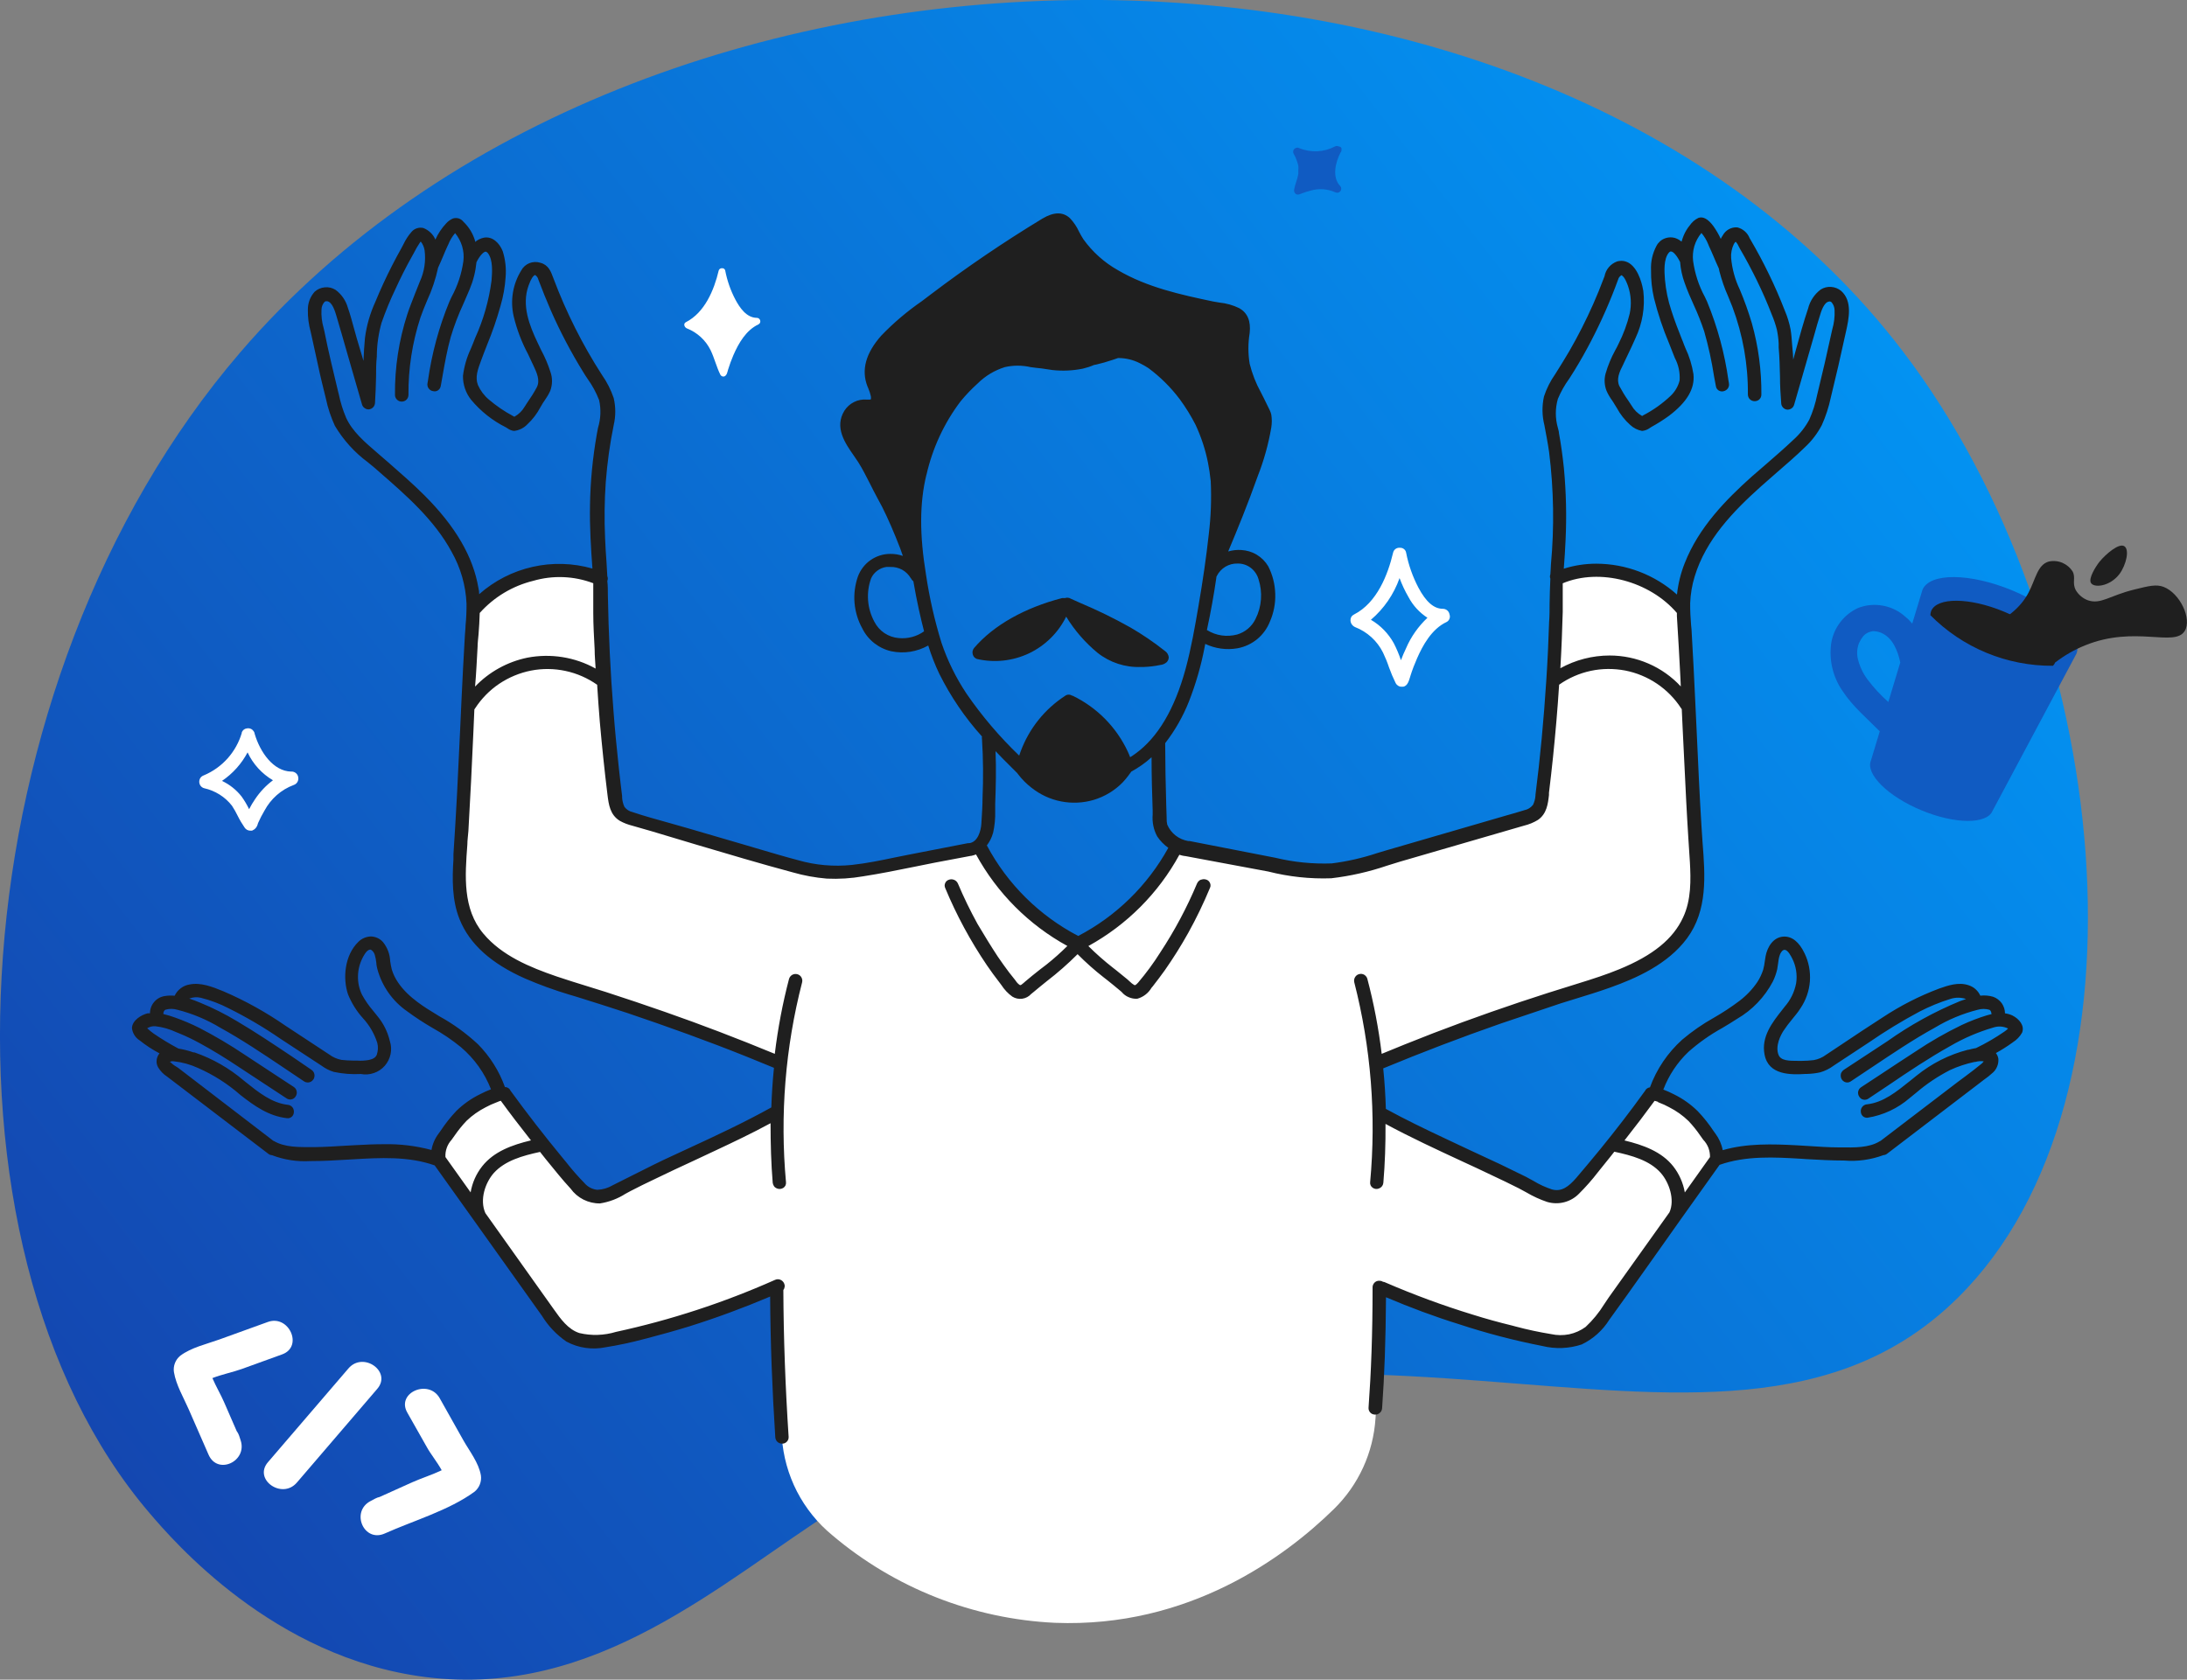 <svg width="314.559" height="241.66" viewBox="0 0 314.559 241.66" fill="none" xmlns="http://www.w3.org/2000/svg" xmlns:xlink="http://www.w3.org/1999/xlink">
	<rect x="0" y="0" width="314.559" height="241.66" fill="#808080" stroke="none"/>
	<desc>
			Created with Pixso.
	</desc>
	<defs>
		<linearGradient x1="300.313" y1="0.003" x2="-11.185" y2="241.663" id="paint_linear_7_10937_0" gradientUnits="userSpaceOnUse">
			<stop stop-color="#009FFD"/>
			<stop offset="1" stop-color="#163DA8"/>
		</linearGradient>
	</defs>
	<path id="Vector" d="M34.51 50.75C-6.16 98.13 -11.39 179.17 21.5 217.68C24.88 221.63 39.32 238.55 61.26 241.29C85.74 244.35 103.5 227.76 120.28 217.06C187.63 174.1 246.78 221.1 281.58 186.73C310.88 157.82 303.93 90.2 273.72 50.59C222.03 -17.35 92.15 -16.44 34.51 50.75Z" fill="url(#paint_linear_7_10937_0)" fill-opacity="1" fill-rule="nonzero"/>
	<path id="Vector" d="M198.04 152.93C200.12 152.11 203.04 150.91 205.17 150.11C210.18 148.21 215.11 146.44 219.95 144.79C225.32 143.41 230.56 141.58 235.61 139.33C237.32 138.63 238.86 137.6 240.17 136.3C242.32 134.07 243.7 131.21 244.12 128.14C244.58 124.72 243.15 106.07 242.18 87.79C242.1 86.16 238.49 84.05 234.27 82.74C230.95 81.72 227.4 81.69 224.05 82.66C223.8 90.08 222.72 113.41 221.14 116.79C220.61 117.95 214.94 119.06 204.63 122.03C193.18 125.32 192.3 125.39 191.24 125.39C190.18 125.39 188.32 125.39 173.28 122.59L169.23 121.85C166.12 127.87 161.17 132.73 155.1 135.74C151.99 134.19 149.15 132.14 146.7 129.69C144.4 127.38 142.48 124.74 140.99 121.85L136.94 122.59C121.87 125.39 120.07 125.39 118.95 125.39C117.84 125.39 116.96 125.3 105.58 122C95.28 119.03 89.62 117.92 89.06 116.76C87.5 113.39 86.42 90.05 86.15 82.63C82.81 81.66 79.26 81.69 75.93 82.71C71.71 84.02 68.1 86.14 68.02 87.76C67.05 106.04 65.61 124.67 66.08 128.11C66.5 131.18 67.89 134.04 70.03 136.27C71.34 137.57 72.89 138.6 74.59 139.3C79.65 141.58 84.89 143.42 90.26 144.82L111.84 152.95C111.61 167.3 111.63 178.21 111.7 185.23C111.7 189.71 111.8 194.31 112.08 200.15C112.19 202.53 112.32 204.74 112.46 206.79C112.64 209.5 113.38 212.15 114.62 214.57C115.87 216.99 117.59 219.13 119.69 220.86C128.69 228.49 139.96 232.93 151.75 233.48C170.95 234.23 184.78 224.06 191.87 217.1C195.4 213.64 197.52 209.01 197.84 204.08C197.94 202.76 198.02 201.44 198.1 200.09C198.38 194.9 198.49 189.92 198.48 185.16C198.58 174.31 198.51 165.32 198.04 152.93Z" fill="#FFFFFF" fill-opacity="1" fill-rule="nonzero"/>
	<path id="Vector" d="M115.91 158.32L114.84 183.68C105.93 187.84 96.58 191 86.96 193.07C85.61 193.3 84.22 193.15 82.94 192.63C81.67 192.12 80.56 191.26 79.75 190.16L62.67 166.54C63.34 164.29 64.59 162.24 66.3 160.63C68 159.04 70.08 157.92 72.33 157.36L83.41 170.85C83.67 171.25 84.02 171.59 84.42 171.84C84.83 172.09 85.29 172.24 85.77 172.29C86.21 172.32 86.64 172.25 87.05 172.1C87.46 171.94 87.83 171.71 88.14 171.4L115.91 158.32Z" fill="#FFFFFF" fill-opacity="1" fill-rule="nonzero"/>
	<path id="Vector" d="M193.45 158.28C193.82 166.7 194.17 175.15 194.52 183.63C199.4 185.91 204.42 187.89 209.55 189.56C213.77 190.93 218.06 192.09 222.4 193.01C223.76 193.25 225.15 193.1 226.42 192.58C227.69 192.07 228.8 191.21 229.61 190.1L246.7 166.46C246.03 164.22 244.79 162.19 243.09 160.58C241.4 158.97 239.31 157.83 237.03 157.28L225.95 170.77C225.69 171.17 225.34 171.51 224.93 171.76C224.52 172.01 224.06 172.17 223.59 172.22C223.15 172.24 222.72 172.17 222.31 172.02C221.9 171.86 221.53 171.63 221.22 171.32L193.45 158.28Z" fill="#FFFFFF" fill-opacity="1" fill-rule="nonzero"/>
	<path id="Vector" d="M289.44 84.95C283.33 82.42 277.54 82.38 276.51 84.86L275.04 89.72C274.75 89.37 274.43 89.04 274.07 88.75C273.16 87.92 272.03 87.36 270.82 87.14C269.61 86.91 268.35 87.03 267.21 87.49C266.21 87.95 265.34 88.66 264.68 89.53C264.01 90.41 263.57 91.43 263.39 92.52C263.04 94.96 263.63 97.43 265.04 99.45C266.5 101.67 268.52 103.34 270.37 105.22L269.1 109.42C268.29 111.36 271.55 114.59 276.38 116.59C281.2 118.59 285.77 118.61 286.59 116.66L298.65 94.06C299.68 91.54 295.55 87.51 289.44 84.95ZM268.61 97.76C267.95 96.88 267.48 95.87 267.22 94.8C267.04 94.04 267.1 93.24 267.39 92.51C267.39 92.51 267.59 92.11 267.67 91.98C267.75 91.86 268.01 91.52 267.86 91.7C268.07 91.4 268.35 91.16 268.69 91.01C268.63 91.01 269 90.89 269.06 90.88C269.25 90.81 269.46 90.79 269.66 90.82C270 90.85 270.33 90.93 270.63 91.07C272.21 91.77 272.95 93.58 273.32 95.31L271.6 101C270.5 100.02 269.5 98.94 268.61 97.76Z" fill="#105BC2" fill-opacity="1" fill-rule="nonzero"/>
	<path id="Vector" d="M288.19 87.98C283.25 85.94 278.59 85.91 277.76 87.91C277.69 88.1 277.65 88.3 277.65 88.51C279.95 90.83 282.7 92.68 285.73 93.93C288.76 95.18 292 95.81 295.28 95.79C295.42 95.65 295.53 95.48 295.61 95.3C296.44 93.33 293.11 90.02 288.19 87.98Z" fill="#1F1F1F" fill-opacity="1" fill-rule="nonzero"/>
	<path id="Vector" d="M283.53 91.11C288.58 89.53 290.73 87.22 291.76 85.28C292.79 83.34 293.04 81.25 294.68 80.79C295.33 80.65 296.01 80.71 296.63 80.97C297.24 81.23 297.76 81.67 298.12 82.24C298.58 83.15 298.01 83.84 298.56 84.9C298.96 85.58 299.58 86.1 300.32 86.37C302.18 86.99 303.38 85.7 307.01 84.81C309.1 84.29 310.15 84.04 311.2 84.44C313.55 85.35 315.3 89.04 314.23 90.78C312.76 93.17 307.12 89.92 299.9 92.85C298.39 93.46 296.97 94.27 295.68 95.26C292.77 95.52 289.84 94.97 287.23 93.67C285.87 93 284.63 92.14 283.53 91.11Z" fill="#1F1F1F" fill-opacity="1" fill-rule="nonzero"/>
	<path id="Vector" d="M301.98 80.81C301.34 81.63 300.44 83.14 300.71 83.8C301.06 84.64 303.45 84.43 304.86 82.57C305.83 81.23 306.31 79.08 305.55 78.59C304.79 78.09 302.95 79.65 301.98 80.81Z" fill="#1F1F1F" fill-opacity="1" fill-rule="nonzero"/>
	<path id="Vector" d="M208.49 88.41C208.45 88.18 208.34 87.97 208.16 87.82C207.98 87.67 207.75 87.59 207.52 87.59C206.26 87.59 205.11 86.62 204.01 84.54C203.19 82.97 202.59 81.28 202.25 79.54C202.22 79.33 202.11 79.13 201.94 79C201.77 78.86 201.56 78.8 201.34 78.81C201.12 78.79 200.9 78.85 200.72 78.98C200.54 79.11 200.42 79.3 200.37 79.52C199.63 82.65 198.06 86.73 194.75 88.41C194.59 88.49 194.46 88.6 194.37 88.75C194.28 88.9 194.24 89.07 194.24 89.24C194.25 89.45 194.31 89.66 194.43 89.83C194.55 90 194.71 90.13 194.9 90.22C196.65 90.9 198.09 92.21 198.92 93.89C199.25 94.58 199.54 95.28 199.78 96.01C200.06 96.79 200.38 97.55 200.75 98.3C200.83 98.45 200.96 98.58 201.11 98.67C201.26 98.76 201.44 98.81 201.61 98.8L201.83 98.8C202.47 98.68 202.65 97.91 202.8 97.45C202.81 97.38 202.83 97.32 202.86 97.25C203.13 96.38 203.46 95.53 203.83 94.69C204.6 92.95 205.88 90.5 208.08 89.48C208.27 89.38 208.41 89.21 208.48 89.02C208.56 88.82 208.56 88.61 208.49 88.41ZM197.18 89.17C199.06 87.57 200.48 85.5 201.3 83.17C201.65 84.11 202.07 85.02 202.58 85.89C203.22 87.11 204.16 88.13 205.31 88.88C204 90.12 202.94 91.61 202.23 93.28C201.96 93.82 201.73 94.39 201.5 94.99C201.22 94.15 200.88 93.34 200.48 92.56C199.7 91.15 198.57 89.98 197.18 89.17Z" fill="#FFFFFF" fill-opacity="1" fill-rule="nonzero"/>
	<path id="Vector" d="M41.88 111.01C39.34 110.96 37.42 108.26 36.63 105.58C36.61 105.41 36.54 105.26 36.43 105.14C36.4 105.09 36.36 105.05 36.31 105.01L36.23 104.94C36.03 104.81 35.78 104.75 35.55 104.79L35.32 104.84L35.2 104.89L35 105.03L34.93 105.11C34.87 105.18 34.82 105.26 34.78 105.34L34.78 105.44C34.38 106.8 33.68 108.05 32.74 109.11C31.79 110.17 30.63 111 29.32 111.55C29.12 111.62 28.94 111.75 28.82 111.92C28.71 112.1 28.65 112.31 28.66 112.52C28.67 112.72 28.74 112.91 28.86 113.07C28.99 113.23 29.16 113.35 29.35 113.4C30.94 113.75 32.37 114.64 33.37 115.93C33.68 116.41 33.96 116.9 34.21 117.42C34.49 117.99 34.82 118.53 35.18 119.06C35.27 119.2 35.39 119.31 35.53 119.39C35.68 119.47 35.84 119.51 36 119.51C36.09 119.52 36.17 119.52 36.25 119.51C36.46 119.42 36.65 119.29 36.79 119.12C36.93 118.95 37.03 118.75 37.08 118.53C37.09 118.48 37.11 118.44 37.13 118.39C37.4 117.78 37.71 117.18 38.05 116.61C38.96 114.92 40.44 113.61 42.24 112.94C42.46 112.87 42.65 112.72 42.77 112.52C42.89 112.32 42.94 112.08 42.9 111.85C42.87 111.61 42.75 111.38 42.56 111.23C42.37 111.07 42.12 110.99 41.88 111.01ZM39.26 112.26C38.25 113.01 37.38 113.94 36.68 114.99C36.37 115.45 36.08 115.92 35.83 116.42C35.52 115.78 35.16 115.17 34.75 114.6C34 113.64 33.03 112.87 31.93 112.35C33.48 111.3 34.74 109.89 35.61 108.25C36.39 109.92 37.66 111.32 39.26 112.26Z" fill="#FFFFFF" fill-opacity="1" fill-rule="nonzero"/>
	<path id="Vector" d="M108.87 45.73C107.37 45.73 106.38 44.26 105.75 43.06C105.07 41.76 104.59 40.37 104.31 38.93C104.3 38.83 104.23 38.73 104.15 38.67C104.06 38.6 103.95 38.58 103.84 38.59C103.73 38.58 103.63 38.61 103.54 38.68C103.46 38.74 103.39 38.83 103.37 38.93C102.71 41.73 101.36 44.97 98.66 46.35C98.24 46.56 98.43 47.08 98.78 47.24C100.27 47.82 101.5 48.94 102.21 50.39C102.76 51.53 103.05 52.79 103.62 53.93C103.68 54.02 103.76 54.1 103.86 54.14C103.96 54.18 104.07 54.18 104.17 54.16C104.57 54 104.62 53.51 104.72 53.18C104.94 52.48 105.19 51.78 105.48 51.11C106.24 49.36 107.32 47.49 109.11 46.66C109.58 46.38 109.32 45.73 108.87 45.73Z" fill="#FFFFFF" fill-opacity="1" fill-rule="nonzero"/>
	<path id="Vector" d="M192.77 26.77C191.53 25.49 192.1 23.29 192.83 21.91C192.91 21.83 192.95 21.72 192.95 21.6C192.95 21.55 192.95 21.5 192.95 21.45C192.95 21.4 192.95 21.36 192.95 21.31C192.91 21.25 192.86 21.19 192.81 21.15C192.72 21.1 192.62 21.06 192.52 21.06C192.44 21.02 192.36 21 192.27 21C192.19 21 192.1 21.02 192.03 21.06C191.24 21.48 190.37 21.72 189.47 21.76C188.58 21.8 187.68 21.65 186.86 21.31C186.75 21.25 186.62 21.23 186.5 21.25C186.37 21.27 186.26 21.33 186.17 21.42C186.08 21.5 186.02 21.62 186 21.74C185.98 21.86 186 21.99 186.06 22.1C186.37 22.65 186.6 23.24 186.74 23.85C186.76 24.06 186.76 24.27 186.74 24.48C186.74 24.59 186.74 24.71 186.74 24.82C186.75 24.89 186.75 24.96 186.74 25.03C186.61 25.8 186.27 26.51 186.14 27.26C186.11 27.38 186.12 27.51 186.17 27.63C186.21 27.75 186.3 27.85 186.4 27.92C186.69 28.1 186.98 27.92 187.26 27.82C187.68 27.66 188.1 27.53 188.53 27.42C189.7 27.08 190.95 27.17 192.06 27.67C192.18 27.73 192.32 27.75 192.45 27.72C192.59 27.69 192.7 27.62 192.79 27.51C192.87 27.41 192.92 27.27 192.91 27.14C192.91 27 192.86 26.87 192.77 26.77Z" fill="#105BC2" fill-opacity="1" fill-rule="nonzero"/>
	<path id="Vector" d="M34.6 207.19L34.39 206.55C34.31 206.31 34.19 206.09 34.04 205.89L32.26 201.8C31.79 200.7 31.06 199.47 30.55 198.27C31.91 197.74 33.59 197.39 34.75 196.97L40.58 194.86C43.67 193.74 41.55 189.08 38.51 190.2L31.54 192.72C29.68 193.39 27.53 193.86 25.93 195.05C25.58 195.34 25.32 195.7 25.16 196.12C25 196.53 24.95 196.99 25.02 197.42C25.33 199.28 26.4 201.06 27.15 202.78L29.98 209.25C31.27 212.31 35.65 210.24 34.6 207.19Z" fill="#FFFFFF" fill-opacity="1" fill-rule="nonzero"/>
	<path id="Vector" d="M69.17 212.28C68.86 210.45 67.54 208.8 66.64 207.21L63.24 201.16C61.64 198.34 56.96 200.38 58.58 203.23L61.41 208.23C61.94 209.2 62.9 210.37 63.53 211.53C62.15 212.19 60.56 212.69 59.27 213.27L54.61 215.37C54.39 215.42 54.17 215.5 53.96 215.61L53.3 215.96C50.39 217.48 52.33 221.99 55.36 220.62C59.49 218.77 64.61 217.29 68.26 214.61C68.6 214.33 68.86 213.97 69.02 213.56C69.18 213.15 69.23 212.71 69.17 212.28Z" fill="#FFFFFF" fill-opacity="1" fill-rule="nonzero"/>
	<path id="Vector" d="M54.27 199.81C56.39 197.33 52.23 194.38 50.1 196.9L38.54 210.37C36.4 212.86 40.58 215.8 42.71 213.29C46.56 208.79 50.41 204.3 54.27 199.81Z" fill="#FFFFFF" fill-opacity="1" fill-rule="nonzero"/>
	<path id="Vector" d="M140.52 94.81C143.03 95.39 145.67 95.1 148 94C150.33 92.89 152.21 91.03 153.35 88.72C154.55 90.69 156.08 92.45 157.86 93.92C159.63 95.32 161.84 96.05 164.1 95.96L164.53 95.96C165.31 95.93 166.08 95.84 166.84 95.68C167.2 95.65 167.54 95.51 167.81 95.27C167.9 95.17 167.98 95.06 168.03 94.93C168.08 94.81 168.1 94.67 168.1 94.54C168.08 94.37 168.02 94.2 167.93 94.05C167.84 93.9 167.72 93.77 167.57 93.67C165.99 92.42 164.31 91.27 162.56 90.26C160.25 88.96 157.87 87.8 155.43 86.77L154.02 86.14C153.9 86.06 153.76 86.01 153.61 86C153.46 85.98 153.32 86 153.18 86.05C153.09 86.04 153 86.04 152.92 86.05C152.86 86.05 152.81 86.05 152.75 86.05C147.42 87.43 142.93 89.93 140.12 93.21C140.01 93.34 139.93 93.5 139.89 93.67C139.86 93.84 139.87 94.01 139.92 94.18C139.96 94.32 140.04 94.46 140.14 94.57C140.25 94.68 140.38 94.76 140.52 94.81Z" fill="#1F1F1F" fill-opacity="1" fill-rule="nonzero"/>
	<path id="Vector" d="M289.47 146.11C289.13 145.95 288.76 145.84 288.38 145.79C288.38 145.27 288.21 144.76 287.91 144.33C287.6 143.91 287.18 143.59 286.68 143.41C286.08 143.23 285.45 143.18 284.83 143.25C284.67 142.89 284.44 142.58 284.15 142.32C283.86 142.06 283.52 141.87 283.15 141.75C281.68 141.25 280.13 141.8 278.88 142.24C276.04 143.31 273.32 144.7 270.78 146.38C268.84 147.64 266.82 148.95 264.89 150.26L262.65 151.75C262.13 152.14 261.52 152.41 260.88 152.52C260.31 152.59 259.74 152.63 259.17 152.63L258.66 152.63C257.35 152.63 256.15 152.63 255.81 151.77C255.3 150.47 256.13 148.92 256.51 148.32C256.9 147.74 257.32 147.17 257.77 146.64C258.17 146.13 258.59 145.67 258.96 145.07C259.74 143.92 260.21 142.58 260.32 141.19C260.42 139.8 260.16 138.4 259.55 137.15C258.77 135.52 257.75 134.7 256.55 134.75C255.01 134.82 254.19 136.3 253.95 137.56C253.91 137.8 253.88 138.03 253.84 138.26C253.79 138.69 253.71 139.11 253.6 139.52C253.4 140.13 253.13 140.72 252.78 141.26C252.07 142.32 251.18 143.25 250.16 144.02C249 144.89 247.79 145.69 246.53 146.41C244.9 147.32 243.36 148.39 241.94 149.59C239.86 151.47 238.27 153.82 237.31 156.45L237.25 156.45C237.11 156.48 236.98 156.53 236.87 156.62C236.76 156.7 236.67 156.81 236.61 156.94C234.52 159.85 232.34 162.67 230.14 165.37C228.94 166.84 227.82 168.17 226.74 169.44C225.65 170.7 224.62 171.51 223.23 171.13C222.29 170.82 221.4 170.41 220.56 169.9C220.2 169.7 219.84 169.5 219.48 169.31C218.25 168.7 217.02 168.1 215.79 167.51C214.3 166.81 212.8 166.11 211.3 165.42L207.69 163.72C204.98 162.44 202.12 161.07 199.33 159.54C199.27 157.6 199.15 155.65 198.95 153.71C204.53 151.4 210.21 149.23 215.83 147.27C218.68 146.3 221.6 145.33 224.5 144.35L226.6 143.7C228.27 143.19 229.99 142.66 231.66 142.06C235.31 140.75 239.86 138.76 242.64 135.01C245.64 130.95 245.25 125.99 244.88 121.19C244.82 120.43 244.77 119.67 244.73 118.93C244.45 114.42 244.24 109.81 244.04 105.33L243.81 100.47C243.67 97.4 243.51 94.31 243.33 91.23C243.33 90.79 243.27 90.36 243.23 89.92C243.14 88.87 243.09 87.81 243.1 86.76C243.15 85.46 243.37 84.17 243.75 82.93C245.37 77.61 249.31 73.54 253.33 69.94C254.06 69.29 254.8 68.65 255.54 68C256.9 66.82 258.31 65.61 259.62 64.33C260.6 63.42 261.42 62.34 262.04 61.15C262.61 59.88 263.04 58.55 263.33 57.18C264.06 54.21 264.77 51.13 265.44 48.02L265.52 47.67C265.9 45.93 266.5 43.32 264.8 41.84C264.39 41.51 263.89 41.31 263.37 41.28C262.85 41.24 262.32 41.37 261.88 41.65C260.97 42.33 260.33 43.3 260.06 44.39C259.4 46.34 258.85 48.37 258.31 50.32C258.18 50.8 258.04 51.29 257.92 51.74C257.92 51.2 257.86 50.66 257.81 50.12L257.76 49.54C257.71 48.83 257.66 48.1 257.54 47.39C257.36 46.47 257.09 45.57 256.72 44.71C256.04 42.96 255.28 41.19 254.44 39.47C253.61 37.75 252.71 36.07 251.75 34.43L251.65 34.26C251.5 33.88 251.26 33.54 250.95 33.27C250.64 33 250.27 32.81 249.87 32.71C249.45 32.68 249.03 32.78 248.66 32.98C248.29 33.19 247.99 33.49 247.79 33.86C247.68 34.02 247.58 34.19 247.5 34.37C247.21 33.73 246.85 33.12 246.45 32.55C245.69 31.52 244.96 31.1 244.28 31.35C243.78 31.59 243.35 31.97 243.04 32.43C242.68 32.86 242.39 33.35 242.17 33.87C242.05 34.16 241.95 34.46 241.86 34.76C241.63 34.57 241.37 34.41 241.09 34.3C240.57 34.1 239.99 34.1 239.46 34.3C238.94 34.49 238.51 34.88 238.25 35.38C237.68 36.45 237.41 37.65 237.47 38.87C237.45 40.23 237.59 41.58 237.9 42.91C238.46 45.15 239.19 47.34 240.09 49.46L240.65 50.89C240.72 51.09 240.8 51.29 240.89 51.49C241.42 52.49 241.66 53.61 241.58 54.74C241.37 55.58 240.93 56.33 240.31 56.93C239.13 58.05 237.8 59 236.35 59.75L236.19 59.85C235.56 59.5 235.03 58.98 234.67 58.35C234.52 58.11 234.35 57.87 234.19 57.62C233.72 56.96 233.3 56.26 232.92 55.55C232.45 54.57 232.92 53.5 233.47 52.44L233.61 52.13C233.8 51.71 234 51.3 234.2 50.89C234.55 50.15 234.91 49.41 235.23 48.66C236.23 46.54 236.63 44.19 236.36 41.86C236.28 41.36 235.82 38.83 234.35 37.87C234.1 37.71 233.81 37.6 233.51 37.55C233.2 37.51 232.9 37.53 232.6 37.61C232.14 37.78 231.72 38.06 231.4 38.44C231.08 38.81 230.87 39.27 230.78 39.75L230.67 40.03C230.2 41.28 229.7 42.52 229.17 43.71C228.14 46.04 226.99 48.31 225.72 50.51C225.14 51.48 224.5 52.56 223.7 53.81C223 54.8 222.45 55.89 222.07 57.05C221.77 58.41 221.79 59.81 222.13 61.16C222.35 62.33 222.62 63.71 222.81 65.05C223.48 70.42 223.57 75.84 223.07 81.23C223.07 81.68 223.01 82.11 222.99 82.64C222.91 82.84 222.91 83.05 222.99 83.25C222.93 84.47 222.9 85.69 222.88 86.9C222.88 87.77 222.88 88.62 222.81 89.49C222.72 92.29 222.59 95.1 222.41 97.83C222.04 103.56 221.52 109.12 220.85 114.35L220.85 114.44C220.82 114.91 220.7 115.37 220.5 115.79C220.19 116.19 219.75 116.47 219.26 116.56C218.4 116.83 217.54 117.08 216.67 117.32L199.37 122.35L198.1 122.73C195.97 123.44 193.78 123.94 191.55 124.22C188.82 124.32 186.09 124.05 183.44 123.41L171.08 121L170.97 121L170.9 121C170.24 120.89 169.62 120.62 169.09 120.21C168.57 119.8 168.15 119.26 167.89 118.65C167.82 118.36 167.79 118.06 167.8 117.76L167.8 117.62L167.74 115.79C167.65 112.87 167.6 109.89 167.59 106.97C167.6 106.95 167.6 106.93 167.59 106.92C169.01 105.09 170.15 103.08 171 100.94C171.99 98.41 172.75 95.79 173.26 93.12L173.35 92.64C174.79 93.32 176.41 93.55 177.99 93.27C179.03 93.08 180 92.63 180.82 91.96C181.63 91.29 182.26 90.42 182.65 89.44C183.2 88.18 183.47 86.81 183.42 85.43C183.38 84.05 183.04 82.7 182.41 81.47C182.01 80.79 181.44 80.22 180.76 79.81C180.09 79.4 179.31 79.17 178.52 79.13C177.89 79.09 177.26 79.16 176.65 79.34C178 76.14 179.5 72.45 180.85 68.65L180.9 68.51C181.79 66.25 182.44 63.91 182.85 61.51C182.95 60.89 182.95 60.26 182.85 59.64C182.8 59.42 182.72 59.21 182.62 59C182.36 58.45 182.08 57.9 181.81 57.35L181.36 56.46C180.64 55.16 180.1 53.77 179.74 52.33C179.5 50.87 179.5 49.39 179.74 47.93C179.93 46.19 179.44 45.02 178.25 44.34C177.35 43.9 176.39 43.63 175.39 43.53L174.51 43.38C169.88 42.41 165.01 41.35 160.79 38.87C158.83 37.77 157.14 36.25 155.83 34.43C155.6 34.07 155.39 33.71 155.2 33.33C154.87 32.61 154.43 31.96 153.89 31.39C152.88 30.45 151.56 30.48 149.93 31.45C144.39 34.81 139.03 38.45 133.87 42.36L132.59 43.33C130.49 44.78 128.53 46.44 126.76 48.28C124.53 50.79 123.85 53.23 124.76 55.57L124.87 55.83C125.04 56.21 125.17 56.62 125.26 57.03C125.28 57.16 125.28 57.3 125.26 57.43C125.26 57.51 124.89 57.5 124.64 57.49C124.01 57.44 123.38 57.56 122.82 57.85C122.26 58.13 121.79 58.56 121.45 59.09C119.97 61.5 121.56 63.77 122.83 65.59L123.44 66.49C124.03 67.42 124.54 68.44 125.04 69.41C125.23 69.79 125.41 70.17 125.61 70.54C125.8 70.9 125.96 71.18 126.12 71.51C126.38 71.97 126.63 72.48 126.87 72.91C127.75 74.66 128.57 76.56 129.47 78.88C129.6 79.24 129.74 79.61 129.86 79.98C129.27 79.78 128.66 79.68 128.04 79.69C127.02 79.69 126.03 80.01 125.19 80.6C124.36 81.19 123.73 82.02 123.38 82.98C122.97 84.19 122.8 85.47 122.91 86.75C123.02 88.02 123.39 89.26 124.01 90.38C124.41 91.21 125 91.94 125.73 92.52C126.46 93.09 127.3 93.5 128.2 93.7C130.01 94.08 131.9 93.78 133.51 92.87C133.94 94.26 134.47 95.62 135.1 96.94C136.73 100.21 138.79 103.25 141.24 105.96C141.21 106.08 141.21 106.21 141.24 106.33C141.42 109.15 141.44 111.98 141.32 114.8C141.32 115.78 141.24 117.16 141.15 118.52C141.09 119.5 140.65 121.17 139.39 121.31L139.31 121.31L139.21 121.31L130.88 122.93L128.78 123.35C126.74 123.78 124.62 124.21 122.53 124.44C119.92 124.71 117.28 124.48 114.76 123.75C112.92 123.27 111.06 122.71 109.25 122.18L106.91 121.49L98.83 119.13L96.26 118.4C94.52 117.91 92.73 117.43 90.99 116.84C90.52 116.74 90.11 116.47 89.82 116.1C89.62 115.67 89.5 115.2 89.48 114.73L89.48 114.54C89.31 113.2 89.16 111.85 89.01 110.51C88.71 107.76 88.44 104.96 88.23 102.18C87.79 96.7 87.53 91.12 87.43 85.61C87.43 84.93 87.43 84.26 87.35 83.58C87.4 83.47 87.42 83.36 87.42 83.24C87.42 83.12 87.4 83.01 87.35 82.9L87.24 80.96C87.16 79.78 87.07 78.61 87.03 77.42C86.91 74.73 86.94 72.03 87.13 69.34C87.34 66.59 87.72 63.86 88.27 61.16C88.57 59.88 88.57 58.55 88.27 57.27C87.87 56.09 87.3 54.96 86.58 53.94C83.78 49.59 81.45 44.96 79.63 40.12L79.55 39.91C79.24 39.07 78.89 38.12 77.74 37.81C77.21 37.64 76.65 37.66 76.14 37.86C75.63 38.07 75.21 38.45 74.96 38.93C73.76 40.88 73.37 43.22 73.87 45.45C74.32 47.37 75.03 49.23 75.96 50.97L76.55 52.23L76.69 52.52C77.2 53.61 77.73 54.73 77.2 55.74C76.79 56.5 76.33 57.23 75.83 57.94L75.45 58.53C75.1 59.13 74.59 59.62 73.98 59.96L73.8 59.86C72.56 59.2 71.39 58.4 70.32 57.49C69.64 56.92 69.1 56.2 68.74 55.39C68.3 54.25 68.74 53.12 69.18 51.91C69.46 51.14 69.76 50.38 70.06 49.61C70.82 47.77 71.47 45.88 72 43.97C72.39 42.64 72.63 41.28 72.72 39.91C72.83 38.64 72.69 37.36 72.31 36.15C71.86 35 70.85 33.95 69.58 34.2C69.12 34.3 68.7 34.5 68.34 34.81L68.34 34.69C68.04 33.63 67.46 32.67 66.66 31.91C66.49 31.69 66.26 31.52 65.99 31.43C65.72 31.35 65.43 31.35 65.16 31.43C64.79 31.59 64.46 31.82 64.19 32.12C63.54 32.81 63.01 33.6 62.62 34.47C62.46 34.08 62.22 33.74 61.92 33.46C61.62 33.17 61.27 32.95 60.88 32.8C60.58 32.73 60.27 32.75 59.97 32.84C59.68 32.93 59.41 33.11 59.21 33.34C58.73 33.88 58.33 34.5 58.02 35.16C57.93 35.34 57.83 35.53 57.73 35.71C57.27 36.53 56.81 37.38 56.38 38.23C55.53 39.9 54.72 41.64 53.99 43.42C53.23 45.08 52.72 46.84 52.49 48.65C52.39 49.74 52.32 50.83 52.28 51.92L51.31 48.66L50.93 47.3C50.66 46.33 50.39 45.28 50.04 44.29C49.75 43.25 49.13 42.34 48.26 41.7C47.8 41.41 47.25 41.28 46.71 41.34C46.16 41.39 45.65 41.61 45.25 41.98C44.61 42.7 44.26 43.63 44.28 44.6C44.26 45.65 44.4 46.7 44.68 47.72L44.8 48.25C45.12 49.75 45.46 51.23 45.78 52.72C46.09 54.21 46.5 55.83 46.88 57.38C47.16 58.72 47.6 60.03 48.17 61.27C49.39 63.31 50.99 65.09 52.9 66.5L53.87 67.3L54.58 67.92C58.46 71.3 62.47 74.8 64.95 79.38C66.25 81.67 66.99 84.23 67.1 86.85C67.11 87.91 67.06 88.96 66.96 90C66.96 90.45 66.89 90.9 66.87 91.34C66.78 92.89 66.69 94.44 66.61 95.99C66.45 99.08 66.31 102.16 66.17 105.24C66.02 108.31 65.88 111.32 65.73 114.36C65.58 117.2 65.41 120.05 65.22 122.9L65.22 123.63C65.05 126.34 64.97 129.46 66.11 132.28C67.55 135.84 70.64 138.62 75.54 140.79C77.6 141.68 79.71 142.45 81.85 143.09L82.83 143.38C85.26 144.14 87.78 144.93 90.25 145.75C96.02 147.7 101.8 149.78 107.43 152.04L111.32 153.63C111.12 155.58 111 157.52 110.94 159.33C107.05 161.49 102.99 163.39 99.04 165.21L95.42 166.89C93.47 167.82 91.53 168.84 89.65 169.76L88.14 170.52C87.47 170.92 86.7 171.15 85.91 171.18C85.19 171.11 84.52 170.76 84.05 170.2C83.15 169.28 82.3 168.31 81.5 167.29L80.77 166.4C78.27 163.37 75.79 160.17 73.42 156.91C73.36 156.78 73.28 156.66 73.16 156.58C73.05 156.49 72.92 156.43 72.78 156.41L72.63 156.41C71.8 154.09 70.47 151.98 68.74 150.23C67.07 148.68 65.22 147.33 63.22 146.23C62.65 145.88 62.07 145.53 61.49 145.16C59.68 144 57.15 142.14 56.35 139.48C56.25 139.08 56.18 138.68 56.12 138.27C56.08 137.27 55.71 136.3 55.07 135.52C54.85 135.28 54.59 135.09 54.3 134.95C54 134.82 53.68 134.74 53.36 134.73C52.68 134.75 52.03 135.02 51.55 135.5C49.54 137.45 49.28 140.79 50.06 143.07C50.57 144.32 51.29 145.48 52.19 146.48C53.14 147.5 53.85 148.73 54.27 150.06C54.41 150.61 54.38 151.19 54.2 151.73C54.04 152.13 53.7 152.36 53.06 152.5C52.5 152.6 51.92 152.63 51.35 152.59L50.83 152.59C50.26 152.59 49.68 152.55 49.12 152.49C48.48 152.37 47.87 152.1 47.35 151.71L41.04 147.56C38.25 145.63 35.27 143.97 32.15 142.63L31.95 142.55C30.58 141.99 28.87 141.31 27.27 141.64C26.81 141.71 26.37 141.9 26 142.18C25.62 142.47 25.32 142.83 25.12 143.26C24.63 143.21 24.14 143.23 23.66 143.31C23.07 143.41 22.54 143.71 22.16 144.17C21.78 144.62 21.57 145.2 21.57 145.79C21.46 145.78 21.35 145.78 21.24 145.79C20.31 146.01 19.01 146.81 18.98 147.92C19.02 148.28 19.14 148.62 19.33 148.92C19.52 149.23 19.78 149.49 20.08 149.68C20.97 150.39 21.93 151.02 22.94 151.55C22.71 151.83 22.57 152.16 22.53 152.52C22.49 152.87 22.56 153.23 22.73 153.54C23.06 154.09 23.51 154.56 24.04 154.9L38.62 166.02C38.76 166.13 38.94 166.19 39.12 166.2C40.87 166.87 42.74 167.16 44.61 167.05C46.41 167.05 48.22 166.95 49.98 166.84L50.87 166.79C54.57 166.57 58.76 166.33 62.52 167.67L68.13 175.53L77.95 189.31C78.85 190.78 80.05 192.04 81.47 193.02C83.18 193.94 85.16 194.23 87.07 193.84C88.96 193.54 90.84 193.14 92.69 192.64L93.12 192.53C95.07 192.02 97.13 191.45 99.11 190.84C103.06 189.6 106.95 188.16 110.77 186.54C110.81 193.19 111.07 200 111.51 206.78C111.53 207.03 111.63 207.26 111.81 207.44C112 207.61 112.23 207.7 112.48 207.7L112.55 207.7C112.67 207.7 112.79 207.67 112.9 207.62C113.01 207.56 113.11 207.49 113.19 207.4C113.28 207.31 113.34 207.2 113.38 207.09C113.42 206.97 113.43 206.85 113.43 206.73C112.96 199.58 112.7 192.48 112.67 185.59C112.78 185.46 112.84 185.29 112.86 185.12C112.88 184.95 112.85 184.78 112.77 184.62C112.71 184.5 112.64 184.4 112.54 184.31C112.45 184.22 112.33 184.15 112.21 184.11C112.09 184.06 111.96 184.04 111.83 184.05C111.7 184.06 111.57 184.09 111.45 184.15C104.12 187.41 96.46 189.92 88.61 191.62C86.89 192.14 85.07 192.2 83.33 191.79C81.7 191.26 80.64 189.77 79.61 188.31L69.81 174.53C68.95 172.59 69.81 170.14 71.02 168.77C72.63 166.98 75.17 166.27 77.68 165.73L77.92 166.04L78.53 166.81C79.76 168.31 80.87 169.72 82.07 171.01C82.55 171.68 83.19 172.22 83.92 172.59C84.66 172.96 85.47 173.15 86.29 173.14C87.59 172.94 88.84 172.47 89.95 171.76L90.69 171.36C91.76 170.81 92.9 170.23 94.4 169.53C96.12 168.69 97.87 167.88 99.62 167.07L102.86 165.55C105.42 164.35 108.14 163.06 110.83 161.6C110.83 164.51 110.91 167.43 111.14 170.17C111.16 170.34 111.22 170.5 111.32 170.65C111.41 170.79 111.55 170.9 111.71 170.97C111.86 171.04 112.03 171.07 112.2 171.06C112.37 171.05 112.53 170.99 112.68 170.9C112.81 170.81 112.91 170.69 112.98 170.55C113.04 170.4 113.07 170.25 113.05 170.09C112.17 160.44 112.95 150.71 115.37 141.33C115.43 141.09 115.39 140.82 115.26 140.6C115.13 140.38 114.92 140.22 114.67 140.16C114.43 140.1 114.17 140.13 113.95 140.25C113.73 140.38 113.56 140.59 113.49 140.83C112.56 144.37 111.88 147.98 111.44 151.62C106.19 149.45 100.87 147.41 95.6 145.57C92.81 144.6 89.96 143.63 87.13 142.72L84.47 141.89C83.02 141.45 81.55 140.98 80.08 140.49C76.19 139.16 72.16 137.48 69.52 134.32C66.53 130.75 66.88 126.05 67.22 121.51C67.22 120.85 67.33 120.19 67.37 119.56C67.65 114.8 67.88 109.96 68.09 105.27L68.23 102.05C68.27 102.01 68.31 101.97 68.33 101.92C69.24 100.52 70.42 99.31 71.8 98.38C73.19 97.45 74.75 96.8 76.38 96.48C78.02 96.16 79.71 96.18 81.34 96.53C82.98 96.88 84.52 97.56 85.89 98.52C85.99 100.29 86.13 102.06 86.27 103.83C86.58 107.3 86.94 110.84 87.38 114.39C87.55 115.72 87.73 117.22 89.14 118.09C89.71 118.41 90.32 118.64 90.96 118.8L93.78 119.61C95.95 120.26 98.11 120.91 100.28 121.56C104.78 122.89 109.42 124.28 114.02 125.51C115.62 125.97 117.26 126.27 118.93 126.41C120.67 126.49 122.42 126.38 124.14 126.08C126.6 125.7 129.09 125.2 131.49 124.71L134.47 124.11L139.61 123.14L139.68 123.14C139.92 123.09 140.16 123.02 140.38 122.93C143.41 128.48 147.97 133.06 153.52 136.1C152.57 137.04 151.57 137.94 150.52 138.77L149.54 139.52L148.4 140.43L147.43 141.24L147.25 141.4C146.96 141.66 146.81 141.77 146.7 141.73C146.48 141.59 146.29 141.4 146.14 141.18L146.01 141C145.71 140.64 145.42 140.27 145.13 139.89C144.59 139.18 144.06 138.42 143.52 137.64C142.55 136.17 141.58 134.58 140.61 132.95C139.57 131.06 138.62 129.11 137.78 127.12C137.67 126.87 137.47 126.68 137.22 126.58C136.96 126.48 136.68 126.48 136.43 126.59C136.32 126.63 136.22 126.69 136.13 126.78C136.05 126.86 135.98 126.96 135.94 127.07C135.89 127.18 135.87 127.3 135.87 127.42C135.88 127.54 135.9 127.66 135.95 127.76C137.57 131.66 139.58 135.38 141.95 138.88C142.52 139.71 143.12 140.54 143.73 141.32L144.03 141.72C144.45 142.37 144.98 142.94 145.61 143.39C146.03 143.65 146.54 143.76 147.03 143.69C147.52 143.62 147.98 143.38 148.31 143.01L148.62 142.76C149.26 142.23 149.9 141.69 150.56 141.17C152.12 139.97 153.6 138.67 154.99 137.28C156.18 138.48 157.44 139.6 158.76 140.63L159.2 140.97C159.82 141.48 160.44 141.95 161.06 142.49L161.33 142.72C161.6 143.05 161.95 143.31 162.34 143.47C162.73 143.64 163.16 143.72 163.58 143.69C164.44 143.45 165.17 142.89 165.62 142.12L165.8 141.91C166.39 141.16 166.98 140.37 167.54 139.59C168.75 137.86 169.88 136.06 170.91 134.21C172.07 132.12 173.11 129.96 174.03 127.75C174.1 127.61 174.13 127.45 174.11 127.3C174.09 127.14 174.03 126.99 173.94 126.87C173.83 126.72 173.68 126.61 173.5 126.55C173.33 126.49 173.15 126.47 172.97 126.51C172.79 126.53 172.62 126.59 172.48 126.7C172.34 126.81 172.24 126.95 172.17 127.11C170.72 130.57 168.95 133.89 166.89 137.02C165.93 138.55 164.86 140 163.69 141.38C163.3 141.81 163.22 141.76 163.13 141.71C162.9 141.58 162.69 141.41 162.5 141.22L162.16 140.91L160.55 139.6L160.1 139.25C158.85 138.27 157.66 137.23 156.54 136.11C162.06 133.07 166.61 128.52 169.63 122.98C169.88 123.06 170.13 123.12 170.38 123.16L170.46 123.16L182.42 125.39C185.38 126.14 188.43 126.47 191.48 126.36C194.22 126.04 196.91 125.43 199.52 124.54L201.36 123.97L219.2 118.79C219.91 118.62 220.59 118.34 221.21 117.96C222.47 117.09 222.65 115.65 222.79 114.38L222.79 114.07C223 112.37 223.19 110.66 223.37 108.95C223.72 105.53 224.03 102.02 224.25 98.51C225.61 97.55 227.16 96.87 228.79 96.52C230.42 96.17 232.11 96.16 233.75 96.47C235.39 96.79 236.95 97.44 238.33 98.37C239.72 99.31 240.9 100.51 241.8 101.91L241.89 102.03L242.02 104.84C242.18 108.31 242.35 111.78 242.53 115.26C242.62 117.06 242.73 118.85 242.84 120.65C242.92 121.79 242.99 122.92 243.06 124.04C243.2 126.58 243.26 129.49 242.08 131.99C240.66 135.09 237.74 137.46 232.92 139.44C231.08 140.2 229.2 140.81 226.97 141.5C223.99 142.41 221.26 143.29 218.62 144.17C213.08 146.03 207.5 148.06 202.06 150.26L198.73 151.62C198.29 147.97 197.6 144.35 196.66 140.8C196.59 140.56 196.42 140.36 196.2 140.23C195.98 140.11 195.72 140.08 195.48 140.15C195.23 140.21 195.03 140.37 194.9 140.59C194.77 140.8 194.73 141.06 194.78 141.3C197.19 150.69 197.96 160.43 197.07 170.08C197.05 170.24 197.07 170.39 197.14 170.54C197.2 170.68 197.31 170.8 197.44 170.89C197.58 170.99 197.74 171.05 197.91 171.06C198.08 171.07 198.25 171.04 198.41 170.96C198.57 170.89 198.7 170.78 198.8 170.64C198.9 170.49 198.96 170.33 198.97 170.16C199.2 167.43 199.3 164.59 199.28 161.7C202.89 163.65 206.65 165.39 210.29 167.08C211.74 167.75 213.2 168.42 214.62 169.11C215.91 169.71 217.19 170.33 218.46 170.97L219.55 171.56C220.48 172.11 221.48 172.57 222.51 172.92C223.31 173.16 224.17 173.18 224.98 172.97C225.8 172.76 226.54 172.33 227.12 171.73C228.09 170.76 229 169.74 229.83 168.65C230.1 168.33 230.35 168.01 230.61 167.68L231.76 166.25L232.19 165.7C234.7 166.24 237.26 166.94 238.86 168.74C240.08 170.11 240.93 172.62 240.12 174.42L231.38 186.68L230.73 187.65C229.99 188.85 229.09 189.95 228.06 190.91C227.35 191.43 226.54 191.79 225.69 191.97C224.83 192.14 223.95 192.13 223.09 191.94C221.38 191.66 219.68 191.3 218 190.85L217.48 190.71C215.6 190.25 213.72 189.74 211.86 189.15C207.57 187.84 203.35 186.28 199.23 184.5C199.14 184.45 199.04 184.42 198.93 184.42C198.8 184.33 198.65 184.28 198.49 184.27C198.34 184.25 198.18 184.27 198.03 184.32C197.85 184.39 197.7 184.51 197.59 184.67C197.48 184.83 197.42 185.01 197.42 185.2C197.42 191.96 197.21 197.46 196.84 202.54C196.83 202.67 196.85 202.79 196.89 202.9C196.93 203.02 196.99 203.12 197.07 203.21C197.15 203.3 197.25 203.38 197.36 203.43C197.47 203.48 197.59 203.51 197.71 203.52C197.84 203.53 197.97 203.52 198.1 203.48C198.23 203.44 198.34 203.38 198.44 203.29C198.55 203.21 198.63 203.1 198.69 202.98C198.75 202.86 198.78 202.73 198.79 202.6C199.13 197.87 199.31 192.78 199.35 186.64C202.86 188.13 206.4 189.45 209.89 190.53C213.8 191.82 217.79 192.86 221.83 193.65C223.7 194.11 225.67 194.04 227.5 193.43C229.13 192.65 230.5 191.42 231.46 189.89C233.16 187.55 234.84 185.18 236.52 182.81C237.33 181.65 238.16 180.49 238.98 179.34L241.73 175.45L247.33 167.59C251.11 166.25 255.3 166.49 258.99 166.71L259.87 166.77C261.63 166.87 263.45 166.97 265.24 166.97C267.16 167.13 269.09 166.86 270.9 166.19C271.08 166.18 271.25 166.12 271.4 166.01L284.79 155.78L285.32 155.37C285.79 155.05 286.24 154.69 286.66 154.3C286.93 154.06 287.13 153.75 287.26 153.42C287.4 153.08 287.45 152.72 287.43 152.36C287.39 152.05 287.27 151.76 287.07 151.51C287.89 151.06 288.68 150.56 289.43 150.02L289.51 149.96C290.06 149.61 290.52 149.14 290.84 148.57C291.24 147.56 290.42 146.6 289.47 146.11ZM284.22 150.79C283.83 150.85 283.45 150.95 283.1 151.04L283.01 151.04C280.33 151.74 277.83 153 275.68 154.74L274.65 155.57C272.79 157.06 270.88 158.62 268.55 158.88C268.41 158.89 268.28 158.92 268.16 158.99C268.04 159.05 267.93 159.14 267.85 159.25C267.76 159.35 267.7 159.48 267.67 159.61C267.63 159.74 267.63 159.88 267.65 160.01C267.66 160.13 267.7 160.25 267.75 160.35C267.8 160.45 267.88 160.54 267.97 160.62C268.06 160.69 268.16 160.75 268.28 160.78C268.39 160.81 268.51 160.82 268.62 160.81C270.86 160.45 272.95 159.47 274.67 157.98L275.64 157.19C277.11 155.93 278.72 154.86 280.44 153.97C281.58 153.44 282.79 153.04 284.02 152.78L284.13 152.78C284.52 152.67 284.92 152.64 285.32 152.7C285.23 152.83 285.13 152.94 285.01 153.04C284.27 153.66 283.48 154.25 282.71 154.83L281.58 155.67L270.5 164.13C270.46 164.15 270.42 164.17 270.38 164.19C268.82 165.16 266.69 165.1 264.82 165.08L264.49 165.08C262.98 165.08 261.44 164.96 259.96 164.87L258.46 164.78C254.93 164.59 251.21 164.48 247.78 165.48C247.62 164.62 247.26 163.81 246.74 163.11L246.46 162.72C245.79 161.71 245.04 160.76 244.2 159.88C243.2 158.89 242.04 158.07 240.78 157.45C240.28 157.19 239.77 156.96 239.24 156.76C240.02 154.71 241.25 152.86 242.84 151.34C244.33 150.02 245.96 148.87 247.7 147.91C248.42 147.48 249.14 147.05 249.84 146.59C252.03 145.32 253.81 143.46 254.99 141.22C255.27 140.65 255.48 140.05 255.62 139.44C255.67 139.16 255.71 138.87 255.75 138.58C255.79 138.18 255.86 137.78 255.99 137.4C256.06 137.17 256.37 136.54 256.79 136.67C257.21 136.8 257.58 137.53 257.76 137.87C258.33 138.98 258.53 140.24 258.34 141.47C258.1 142.71 257.54 143.87 256.7 144.83L256.34 145.29C254.92 147.09 253.29 149.17 253.8 151.73C254.37 154.72 257.6 154.64 259.73 154.51L259.92 154.51C260.55 154.49 261.18 154.42 261.8 154.28C262.5 154.08 263.16 153.75 263.75 153.31L268.79 149.99C271.14 148.37 273.58 146.88 276.09 145.54C277.51 144.81 278.98 144.2 280.5 143.73C281.24 143.48 282.04 143.48 282.78 143.73L281.9 144.04C278.22 145.56 274.72 147.49 271.47 149.8L265.18 153.93C265.04 154.03 264.93 154.16 264.85 154.31C264.77 154.46 264.74 154.63 264.75 154.8C264.76 154.97 264.81 155.15 264.91 155.3C265 155.45 265.14 155.57 265.29 155.65C265.44 155.72 265.6 155.75 265.76 155.74C265.92 155.73 266.07 155.67 266.2 155.58L269.23 153.56C272.14 151.62 275.16 149.57 278.28 147.86C280.2 146.7 282.28 145.83 284.46 145.28C285.01 145.12 285.59 145.12 286.14 145.28C286.3 145.35 286.4 145.55 286.45 145.9L285.8 146.07C284.56 146.45 283.35 146.91 282.18 147.46C279.87 148.57 277.65 149.85 275.53 151.27C273.71 152.45 271.91 153.64 270.11 154.83L267.69 156.42C267.58 156.49 267.49 156.58 267.41 156.69C267.34 156.8 267.29 156.92 267.26 157.05C267.24 157.18 267.24 157.32 267.27 157.44C267.3 157.57 267.35 157.69 267.43 157.8C267.49 157.9 267.58 158 267.68 158.07C267.78 158.14 267.9 158.19 268.02 158.21C268.14 158.24 268.26 158.24 268.38 158.21C268.5 158.19 268.62 158.14 268.72 158.07L271.7 156.08C274.55 154.14 277.48 152.19 280.5 150.5C282.44 149.37 284.5 148.48 286.65 147.85C287.01 147.73 287.38 147.67 287.75 147.69C288.13 147.72 288.49 147.81 288.83 147.98C288.66 148.15 288.47 148.3 288.28 148.43C286.99 149.32 285.63 150.11 284.22 150.79ZM238.46 158.56L238.64 158.64C239.13 158.82 239.6 159.04 240.06 159.29C241.09 159.81 242.04 160.48 242.87 161.29C243.48 161.94 244.05 162.64 244.55 163.38L244.98 163.98C245.3 164.31 245.55 164.7 245.72 165.13C245.88 165.56 245.96 166.02 245.95 166.47L242.33 171.56C242.09 170.19 241.52 168.9 240.67 167.81C238.99 165.68 236.34 164.73 233.65 164.08C235.28 162.01 236.7 160.13 237.98 158.38C238.15 158.42 238.3 158.46 238.46 158.52L238.46 158.56ZM233.31 39.66C233.7 39.89 234.05 40.84 234.16 41.15C234.6 42.43 234.68 43.81 234.4 45.13C234.04 46.62 233.5 48.07 232.81 49.44C232.65 49.78 232.49 50.11 232.31 50.41C231.73 51.47 231.27 52.59 230.93 53.76C230.71 54.57 230.76 55.44 231.07 56.23C231.29 56.73 231.57 57.2 231.89 57.64C232 57.81 232.12 57.98 232.21 58.15C232.31 58.31 232.44 58.51 232.54 58.68C233.04 59.61 233.7 60.45 234.49 61.15C234.96 61.59 235.55 61.88 236.18 62C236.59 61.96 236.98 61.81 237.3 61.57L237.5 61.44C238.39 60.95 239.25 60.41 240.07 59.81C242.63 57.87 243.8 55.92 243.57 53.82C243.36 52.51 242.97 51.24 242.4 50.05C242.28 49.75 242.15 49.44 242.05 49.14L241.95 48.91C241.4 47.53 240.84 46.09 240.39 44.67C239.91 43.22 239.6 41.72 239.47 40.21C239.38 39.05 239.27 37.29 240.01 36.38C240.19 36.16 240.31 36.17 240.35 36.18C240.69 36.18 241.25 36.87 241.65 37.7C241.73 38.72 241.95 39.73 242.3 40.69C242.68 41.79 243.16 42.86 243.62 43.89C244.19 45.12 244.69 46.39 245.12 47.68C245.73 49.81 246.2 51.98 246.54 54.18L246.8 55.57C246.82 55.73 246.89 55.88 246.99 56C247.09 56.12 247.22 56.21 247.37 56.26C247.53 56.32 247.71 56.33 247.88 56.29C248.05 56.26 248.21 56.18 248.34 56.07C248.48 55.96 248.59 55.8 248.64 55.63C248.7 55.46 248.71 55.28 248.67 55.1L248.61 54.77C248.07 50.86 247.03 47.04 245.53 43.39L245.21 42.71C244.34 41.11 243.77 39.35 243.52 37.54C243.44 36.83 243.5 36.1 243.7 35.41C243.91 34.72 244.25 34.08 244.72 33.52C245.13 34 245.45 34.54 245.69 35.13L245.8 35.4C246.03 35.87 246.23 36.37 246.44 36.84C246.64 37.3 246.94 38.04 247.22 38.62L247.31 39.05C247.63 40.29 248.05 41.5 248.57 42.66C248.77 43.15 248.97 43.64 249.16 44.12C250.68 48.16 251.44 52.44 251.4 56.75C251.4 57.01 251.5 57.25 251.68 57.44C251.87 57.62 252.11 57.72 252.37 57.72C252.61 57.72 252.84 57.64 253.02 57.49C253.12 57.4 253.2 57.29 253.26 57.16C253.31 57.04 253.34 56.91 253.34 56.77C253.37 53.3 252.91 49.84 251.97 46.5C251.48 44.85 250.9 43.23 250.23 41.64C249.55 40.22 249.13 38.69 248.99 37.12C248.94 36.43 249.08 35.74 249.38 35.12C249.55 34.81 249.66 34.76 249.68 34.81C249.85 35 249.99 35.22 250.09 35.47L250.27 35.81C251.14 37.29 251.95 38.83 252.71 40.38C253.47 41.94 254.2 43.6 254.83 45.24C255.13 45.95 255.38 46.68 255.57 47.42C255.71 48.09 255.8 48.77 255.83 49.45L255.83 49.99C255.95 51.4 255.99 52.84 256.02 54.22C256.02 55.45 256.09 56.71 256.19 57.96C256.19 58.21 256.28 58.45 256.45 58.63C256.61 58.81 256.84 58.92 257.08 58.94C257.3 58.94 257.51 58.88 257.69 58.75C257.87 58.63 257.99 58.44 258.05 58.24L260.97 48.1C261.23 47.13 261.49 46.26 261.78 45.34C261.93 44.84 262.33 43.52 263.04 43.39C263.1 43.37 263.17 43.37 263.24 43.38C263.3 43.4 263.37 43.43 263.42 43.47C263.71 43.8 263.87 44.22 263.87 44.66C263.91 45.57 263.8 46.49 263.54 47.38L263.42 47.91C262.79 50.82 262.12 53.74 261.42 56.58L261.36 56.83C261.12 58.04 260.74 59.23 260.24 60.36C259.65 61.46 258.87 62.45 257.94 63.28C256.71 64.44 255.41 65.58 254.15 66.67C253.4 67.32 252.64 67.97 251.91 68.61C248.31 71.84 244.35 75.83 242.32 81.01C241.74 82.46 241.37 83.99 241.2 85.54C238.01 82.69 233.88 81.11 229.6 81.1C228.01 81.1 226.43 81.34 224.92 81.82C225.04 80.36 225.12 79 225.18 77.67C225.34 74.23 225.26 70.8 224.94 67.38C224.76 65.66 224.53 63.96 224.23 62.33C224.23 62.06 224.12 61.8 224.07 61.55C223.68 60.19 223.68 58.75 224.07 57.39C224.5 56.36 225.05 55.38 225.71 54.48C225.96 54.1 226.2 53.72 226.43 53.34C227.3 51.93 228.11 50.48 228.86 49.04C230.35 46.17 231.65 43.21 232.75 40.18C232.81 39.96 232.95 39.78 233.14 39.65C233.14 39.65 233.2 39.57 233.31 39.62L233.31 39.66ZM224.77 88.07C224.77 87.48 224.77 86.88 224.77 86.29C224.77 85.51 224.77 84.71 224.77 83.92C230.1 81.68 237.29 83.62 241.19 88.19C241.19 88.34 241.19 88.51 241.19 88.66C241.38 91.64 241.55 94.62 241.7 97.61L241.75 98.76C240.44 97.35 238.86 96.23 237.1 95.47C235.33 94.7 233.43 94.31 231.52 94.31C229.04 94.31 226.6 94.94 224.43 96.14C224.6 93.27 224.7 90.6 224.77 88.03L224.77 88.07ZM174.95 83.14L174.95 83.09L174.95 83.01L175.02 82.86C175.29 82.32 175.72 81.86 176.24 81.54C176.76 81.23 177.37 81.06 177.98 81.08C178.66 81.06 179.33 81.27 179.88 81.68C180.42 82.09 180.82 82.66 181.01 83.32C181.63 85.21 181.48 87.28 180.58 89.06C180.32 89.6 179.95 90.07 179.5 90.45C179.04 90.84 178.51 91.12 177.94 91.29C177.21 91.48 176.45 91.53 175.7 91.42C174.95 91.31 174.23 91.04 173.59 90.64C174.18 87.93 174.6 85.49 174.95 83.11L174.95 83.14ZM131.05 83.24C131.12 83.4 131.23 83.53 131.37 83.63C131.61 85.03 131.88 86.43 132.18 87.78C132.44 88.94 132.67 89.92 132.91 90.83C131.85 91.59 130.55 91.93 129.25 91.8C128.52 91.74 127.81 91.49 127.2 91.08C126.59 90.67 126.1 90.11 125.76 89.45C125.25 88.5 124.94 87.46 124.86 86.39C124.78 85.31 124.92 84.23 125.29 83.22C125.48 82.78 125.79 82.4 126.18 82.11C126.57 81.82 127.02 81.63 127.5 81.57C127.69 81.56 127.87 81.56 128.06 81.57C128.65 81.55 129.24 81.69 129.76 81.97C130.28 82.26 130.71 82.69 131.01 83.2L131.05 83.24ZM133.25 68.33C134.12 64.49 135.79 60.87 138.17 57.73C138.93 56.81 139.75 55.95 140.64 55.15C141.73 54.07 143.06 53.28 144.52 52.82C145.74 52.54 147.01 52.54 148.23 52.82C148.79 52.9 149.33 52.96 149.84 53.01C150.34 53.06 150.81 53.18 151.38 53.24C152.84 53.4 154.31 53.33 155.74 53.04C156.29 52.91 156.83 52.74 157.35 52.51L157.67 52.45C158.45 52.27 159.23 52.05 159.99 51.79L160.26 51.7L160.81 51.51C161.9 51.51 162.97 51.76 163.93 52.25C164.36 52.46 164.78 52.7 165.18 52.96C166.89 54.23 168.4 55.73 169.68 57.43C170.54 58.6 171.3 59.83 171.96 61.12C172.77 62.87 173.38 64.7 173.75 66.59C173.91 67.38 174.03 68.22 174.14 69.22C174.26 71.77 174.17 74.32 173.86 76.85C173.51 80.06 173.03 83.41 172.38 87.18C171.87 90.17 171.33 93.27 170.53 96.22C168.96 101.99 166.54 106.1 163.31 108.43C163.08 108.61 162.82 108.77 162.55 108.94C162.45 108.66 162.33 108.4 162.21 108.13C160.57 104.61 157.76 101.77 154.27 100.09L154.2 100.09C154.05 99.99 153.88 99.94 153.71 99.94C153.54 99.94 153.37 99.99 153.23 100.09C150.28 102 148.03 104.8 146.81 108.09C146.73 108.29 146.66 108.5 146.59 108.71C143.77 106 141.23 103.02 139.01 99.79C137.5 97.52 136.28 95.05 135.41 92.46C134.43 89.28 133.69 86.04 133.2 82.75C132.24 76.91 132.26 72.34 133.25 68.29L133.25 68.33ZM142.83 119.87C143.07 118.81 143.17 117.73 143.14 116.64C143.14 116.33 143.14 116.02 143.14 115.72C143.23 113.25 143.3 110.66 143.19 108.07C143.56 108.47 143.94 108.86 144.33 109.25L145.85 110.77L146.32 111.24L146.43 111.39C146.99 112.12 147.64 112.78 148.37 113.34C149.61 114.32 151.06 115 152.61 115.3C154.17 115.61 155.77 115.53 157.29 115.09C158.89 114.61 160.34 113.74 161.5 112.54C161.79 112.23 162.06 111.91 162.31 111.57L162.41 111.43C162.51 111.3 162.62 111.15 162.72 111.01C163.77 110.44 164.75 109.75 165.63 108.95C165.63 111.73 165.71 114.26 165.79 116.63C165.79 116.81 165.79 117 165.79 117.19C165.7 118.29 165.92 119.39 166.45 120.35C166.88 120.99 167.42 121.54 168.04 121.98C165.06 127.39 160.56 131.8 155.08 134.66C149.49 131.74 144.9 127.2 141.94 121.63C142.35 121.1 142.65 120.49 142.83 119.84L142.83 119.87ZM49.78 60.1C49.31 59 48.96 57.85 48.72 56.68L48.65 56.42C48.3 54.97 47.96 53.51 47.62 52.09C47.28 50.67 46.95 49.11 46.65 47.63L46.55 47.2C46.3 46.34 46.19 45.44 46.24 44.54C46.25 44.12 46.41 43.72 46.7 43.41C46.81 43.34 46.95 43.32 47.08 43.34C47.8 43.48 48.19 44.8 48.36 45.36C48.94 47.31 49.49 49.23 50.03 51.13L52.07 58.2C52.13 58.41 52.26 58.59 52.44 58.71C52.61 58.84 52.82 58.91 53.04 58.9C53.29 58.88 53.51 58.77 53.68 58.59C53.84 58.41 53.94 58.17 53.94 57.93C54.02 56.68 54.06 55.43 54.09 54.21C54.09 53.24 54.09 52.27 54.2 51.3L54.2 51.12C54.22 49.53 54.45 47.96 54.88 46.43C55.46 44.78 56.12 43.16 56.88 41.58C57.6 40 58.38 38.45 59.22 36.95L59.52 36.41C59.78 35.88 60.08 35.37 60.41 34.88L60.52 34.75C60.81 35.12 61 35.56 61.07 36.02C61.27 37.55 61.03 39.1 60.39 40.5C60.15 41.11 59.91 41.71 59.67 42.31C59.29 43.29 58.9 44.26 58.58 45.23C57.37 48.97 56.77 52.88 56.81 56.81C56.81 57.07 56.91 57.31 57.1 57.5C57.28 57.68 57.52 57.78 57.78 57.78C58.04 57.78 58.29 57.68 58.47 57.5C58.65 57.31 58.75 57.07 58.75 56.81C58.72 53.03 59.3 49.28 60.47 45.69C60.74 44.9 61.08 44.08 61.44 43.22C62.14 41.71 62.66 40.14 63.01 38.52C63.27 37.96 63.5 37.41 63.74 36.85C63.97 36.3 64.14 35.88 64.36 35.42L64.49 35.15C64.72 34.56 65.05 34.02 65.46 33.54C65.92 34.1 66.26 34.74 66.47 35.43C66.67 36.12 66.74 36.85 66.65 37.56C66.4 39.37 65.82 41.12 64.95 42.72L64.63 43.41C63.13 47.06 62.1 50.88 61.55 54.79L61.49 55.12C61.47 55.25 61.46 55.39 61.49 55.52C61.52 55.65 61.57 55.77 61.65 55.88C61.73 55.99 61.83 56.08 61.94 56.15C62.06 56.22 62.19 56.27 62.32 56.28C62.44 56.31 62.56 56.31 62.68 56.29C62.8 56.26 62.91 56.22 63.01 56.15C63.11 56.08 63.19 55.99 63.26 55.89C63.32 55.79 63.37 55.67 63.39 55.56L63.64 54.15C63.97 52.27 64.31 50.34 64.83 48.48C65.32 46.85 65.93 45.26 66.65 43.71C66.96 43.01 67.26 42.32 67.55 41.62C68.07 40.38 68.4 39.07 68.53 37.73C68.93 36.9 69.5 36.24 69.84 36.2C69.91 36.22 69.99 36.25 70.05 36.3C70.11 36.34 70.17 36.4 70.21 36.47C70.92 37.44 70.79 39.19 70.7 40.35C70.33 43.22 69.53 46.02 68.33 48.65L68.07 49.32C67.96 49.6 67.85 49.88 67.72 50.17C67.14 51.4 66.76 52.71 66.59 54.06C66.57 55.32 66.98 56.54 67.77 57.53C69.15 59.18 70.85 60.53 72.78 61.49C72.85 61.52 72.91 61.56 72.97 61.61C73.25 61.82 73.58 61.96 73.94 62C74.68 61.91 75.37 61.57 75.88 61.02C76.61 60.34 77.23 59.53 77.7 58.64L78.1 57.96C78.19 57.83 78.29 57.69 78.38 57.55C78.68 57.13 78.94 56.68 79.15 56.21C79.47 55.33 79.48 54.38 79.17 53.51C78.82 52.4 78.36 51.34 77.81 50.32C77.65 49.97 77.47 49.63 77.32 49.29C76.15 46.82 75 43.95 76.02 41.1C76.39 40.05 76.69 39.71 76.86 39.61C77.04 39.52 77.01 39.61 77.03 39.61C77.24 39.77 77.38 39.99 77.44 40.25C78.01 41.76 78.62 43.28 79.26 44.74C80.59 47.76 82.13 50.68 83.86 53.49C84.07 53.84 84.29 54.18 84.53 54.53C85.2 55.46 85.75 56.48 86.17 57.56C86.47 58.88 86.41 60.26 86.01 61.56C85.95 61.88 85.89 62.2 85.83 62.53C85.24 65.9 84.91 69.3 84.86 72.72C84.8 75.81 85 78.97 85.21 81.8C82.4 81 79.44 80.91 76.59 81.56C73.75 82.2 71.11 83.55 68.92 85.49C68.92 85.17 68.89 84.87 68.81 84.58C68.05 80.08 65.51 75.73 61.04 71.26C59.39 69.61 57.61 68.07 55.89 66.56L55.09 65.87L54.19 65.09C52.46 63.6 50.68 62.08 49.78 60.1ZM68.69 93.13C68.69 92.51 68.78 91.88 68.83 91.26C68.9 90.28 68.98 89.22 69 88.19C71.04 85.91 73.71 84.3 76.68 83.57C79.52 82.74 82.56 82.86 85.33 83.91C85.33 84.72 85.33 85.52 85.33 86.32C85.33 86.94 85.33 87.56 85.33 88.19C85.33 89.94 85.44 91.69 85.53 93.45C85.53 94.36 85.62 95.28 85.67 96.19C82.69 94.53 79.21 93.98 75.86 94.62C72.99 95.21 70.36 96.66 68.33 98.78C68.5 96.87 68.58 94.99 68.69 93.1L68.69 93.13ZM39.35 164.16L25.75 153.73C25.66 153.65 25.53 153.57 25.4 153.49C25.05 153.29 24.72 153.04 24.43 152.76C24.6 152.69 24.79 152.66 24.98 152.69C26.2 152.82 27.39 153.15 28.5 153.66C30.72 154.64 32.77 155.95 34.59 157.55C36.54 159.07 38.61 160.58 41.29 160.88C41.4 160.89 41.52 160.89 41.64 160.85C41.75 160.82 41.85 160.76 41.94 160.69C42.04 160.62 42.11 160.52 42.16 160.42C42.22 160.31 42.25 160.2 42.26 160.08C42.28 159.95 42.28 159.81 42.24 159.68C42.21 159.55 42.15 159.42 42.07 159.32C41.99 159.21 41.88 159.12 41.76 159.06C41.64 158.99 41.51 158.96 41.37 158.95C39.08 158.68 37.2 157.17 35.36 155.7L35.06 155.46C32.97 153.68 30.56 152.3 27.96 151.41L27.82 151.41C27.12 151.16 26.39 150.98 25.66 150.86C24.44 150.21 23.25 149.49 22.11 148.71C21.82 148.5 21.53 148.27 21.27 148.03L21.17 147.94C21.52 147.72 21.94 147.61 22.36 147.65C23.41 147.77 24.44 148.07 25.39 148.52L25.62 148.61C26.66 149.03 27.69 149.52 28.68 150.06C30.62 151.11 32.56 152.32 34.3 153.48L41.22 158.03C41.32 158.1 41.44 158.15 41.56 158.17C41.68 158.2 41.8 158.2 41.92 158.17C42.04 158.15 42.16 158.1 42.26 158.03C42.36 157.96 42.45 157.87 42.51 157.76C42.59 157.65 42.64 157.53 42.67 157.4C42.7 157.28 42.7 157.14 42.67 157.02C42.65 156.89 42.6 156.76 42.53 156.65C42.45 156.55 42.36 156.45 42.25 156.38L39.84 154.8L35.23 151.77C33.12 150.35 30.92 149.05 28.66 147.88C27.54 147.32 26.39 146.83 25.21 146.41C24.65 146.2 24.07 146.03 23.49 145.89C23.49 145.54 23.64 145.34 23.8 145.27C24.35 145.11 24.93 145.11 25.48 145.27C27.66 145.82 29.74 146.69 31.66 147.85C34.77 149.56 37.79 151.59 40.71 153.55L43.73 155.58C43.87 155.67 44.03 155.73 44.2 155.74C44.37 155.75 44.54 155.72 44.7 155.64C44.85 155.56 44.98 155.44 45.08 155.29C45.18 155.14 45.23 154.97 45.24 154.79C45.25 154.62 45.21 154.45 45.14 154.3C45.06 154.14 44.95 154.02 44.8 153.92L41.96 151.98C39.41 150.28 36.78 148.51 34.1 146.93C32.4 145.91 30.63 145.01 28.79 144.26C28.32 144.07 27.82 143.86 27.22 143.67C27.74 143.46 28.32 143.42 28.87 143.55C30.27 143.9 31.62 144.41 32.89 145.07C35.47 146.35 37.95 147.81 40.32 149.44L46.24 153.32C46.78 153.72 47.38 154.03 48.02 154.22C49.3 154.49 50.6 154.59 51.9 154.52C52.53 154.64 53.18 154.59 53.78 154.38C54.38 154.18 54.92 153.82 55.34 153.34C55.76 152.86 56.05 152.28 56.18 151.65C56.31 151.03 56.27 150.38 56.07 149.78C55.76 148.45 55.14 147.21 54.26 146.16C54.07 145.92 53.89 145.69 53.69 145.45C53.07 144.73 52.52 143.94 52.06 143.1C51.67 142.28 51.47 141.38 51.49 140.47C51.5 139.56 51.72 138.66 52.13 137.85C52.32 137.48 52.67 136.8 53.1 136.65C53.14 136.63 53.19 136.62 53.24 136.62C53.28 136.62 53.33 136.63 53.37 136.65C53.63 136.82 53.81 137.07 53.9 137.36C54.01 137.74 54.09 138.14 54.13 138.54C54.13 138.83 54.21 139.11 54.27 139.4C54.94 141.89 56.47 144.06 58.59 145.52C59.74 146.37 60.95 147.16 62.19 147.88C63.65 148.69 65.03 149.62 66.32 150.68C68.23 152.31 69.71 154.38 70.62 156.72C70.1 156.92 69.58 157.15 69.08 157.41C67.81 158.03 66.64 158.85 65.63 159.84C64.8 160.72 64.05 161.66 63.39 162.67L63.1 163.07C62.57 163.77 62.21 164.58 62.06 165.45C59.81 164.85 57.5 164.57 55.18 164.62C53.89 164.62 52.59 164.68 51.29 164.75L49.79 164.83C48.31 164.92 46.78 165.02 45.27 165.04L44.94 165.04C43.06 165.04 40.94 165.1 39.36 164.14L39.35 164.16ZM64.95 163.99L65.35 163.43C65.88 162.66 66.46 161.93 67.11 161.25C67.92 160.47 68.85 159.82 69.85 159.31C70.33 159.05 70.83 158.82 71.34 158.63L71.52 158.56C71.68 158.48 71.86 158.42 72.03 158.37C73.33 160.16 74.76 162.03 76.37 164.07C73.66 164.72 71.03 165.67 69.35 167.8C68.49 168.89 67.92 170.18 67.69 171.55L64.07 166.47C64.04 166.01 64.11 165.56 64.26 165.14C64.41 164.71 64.65 164.32 64.95 163.99Z" fill="#1F1F1F" fill-opacity="1" fill-rule="nonzero"/>
</svg>
